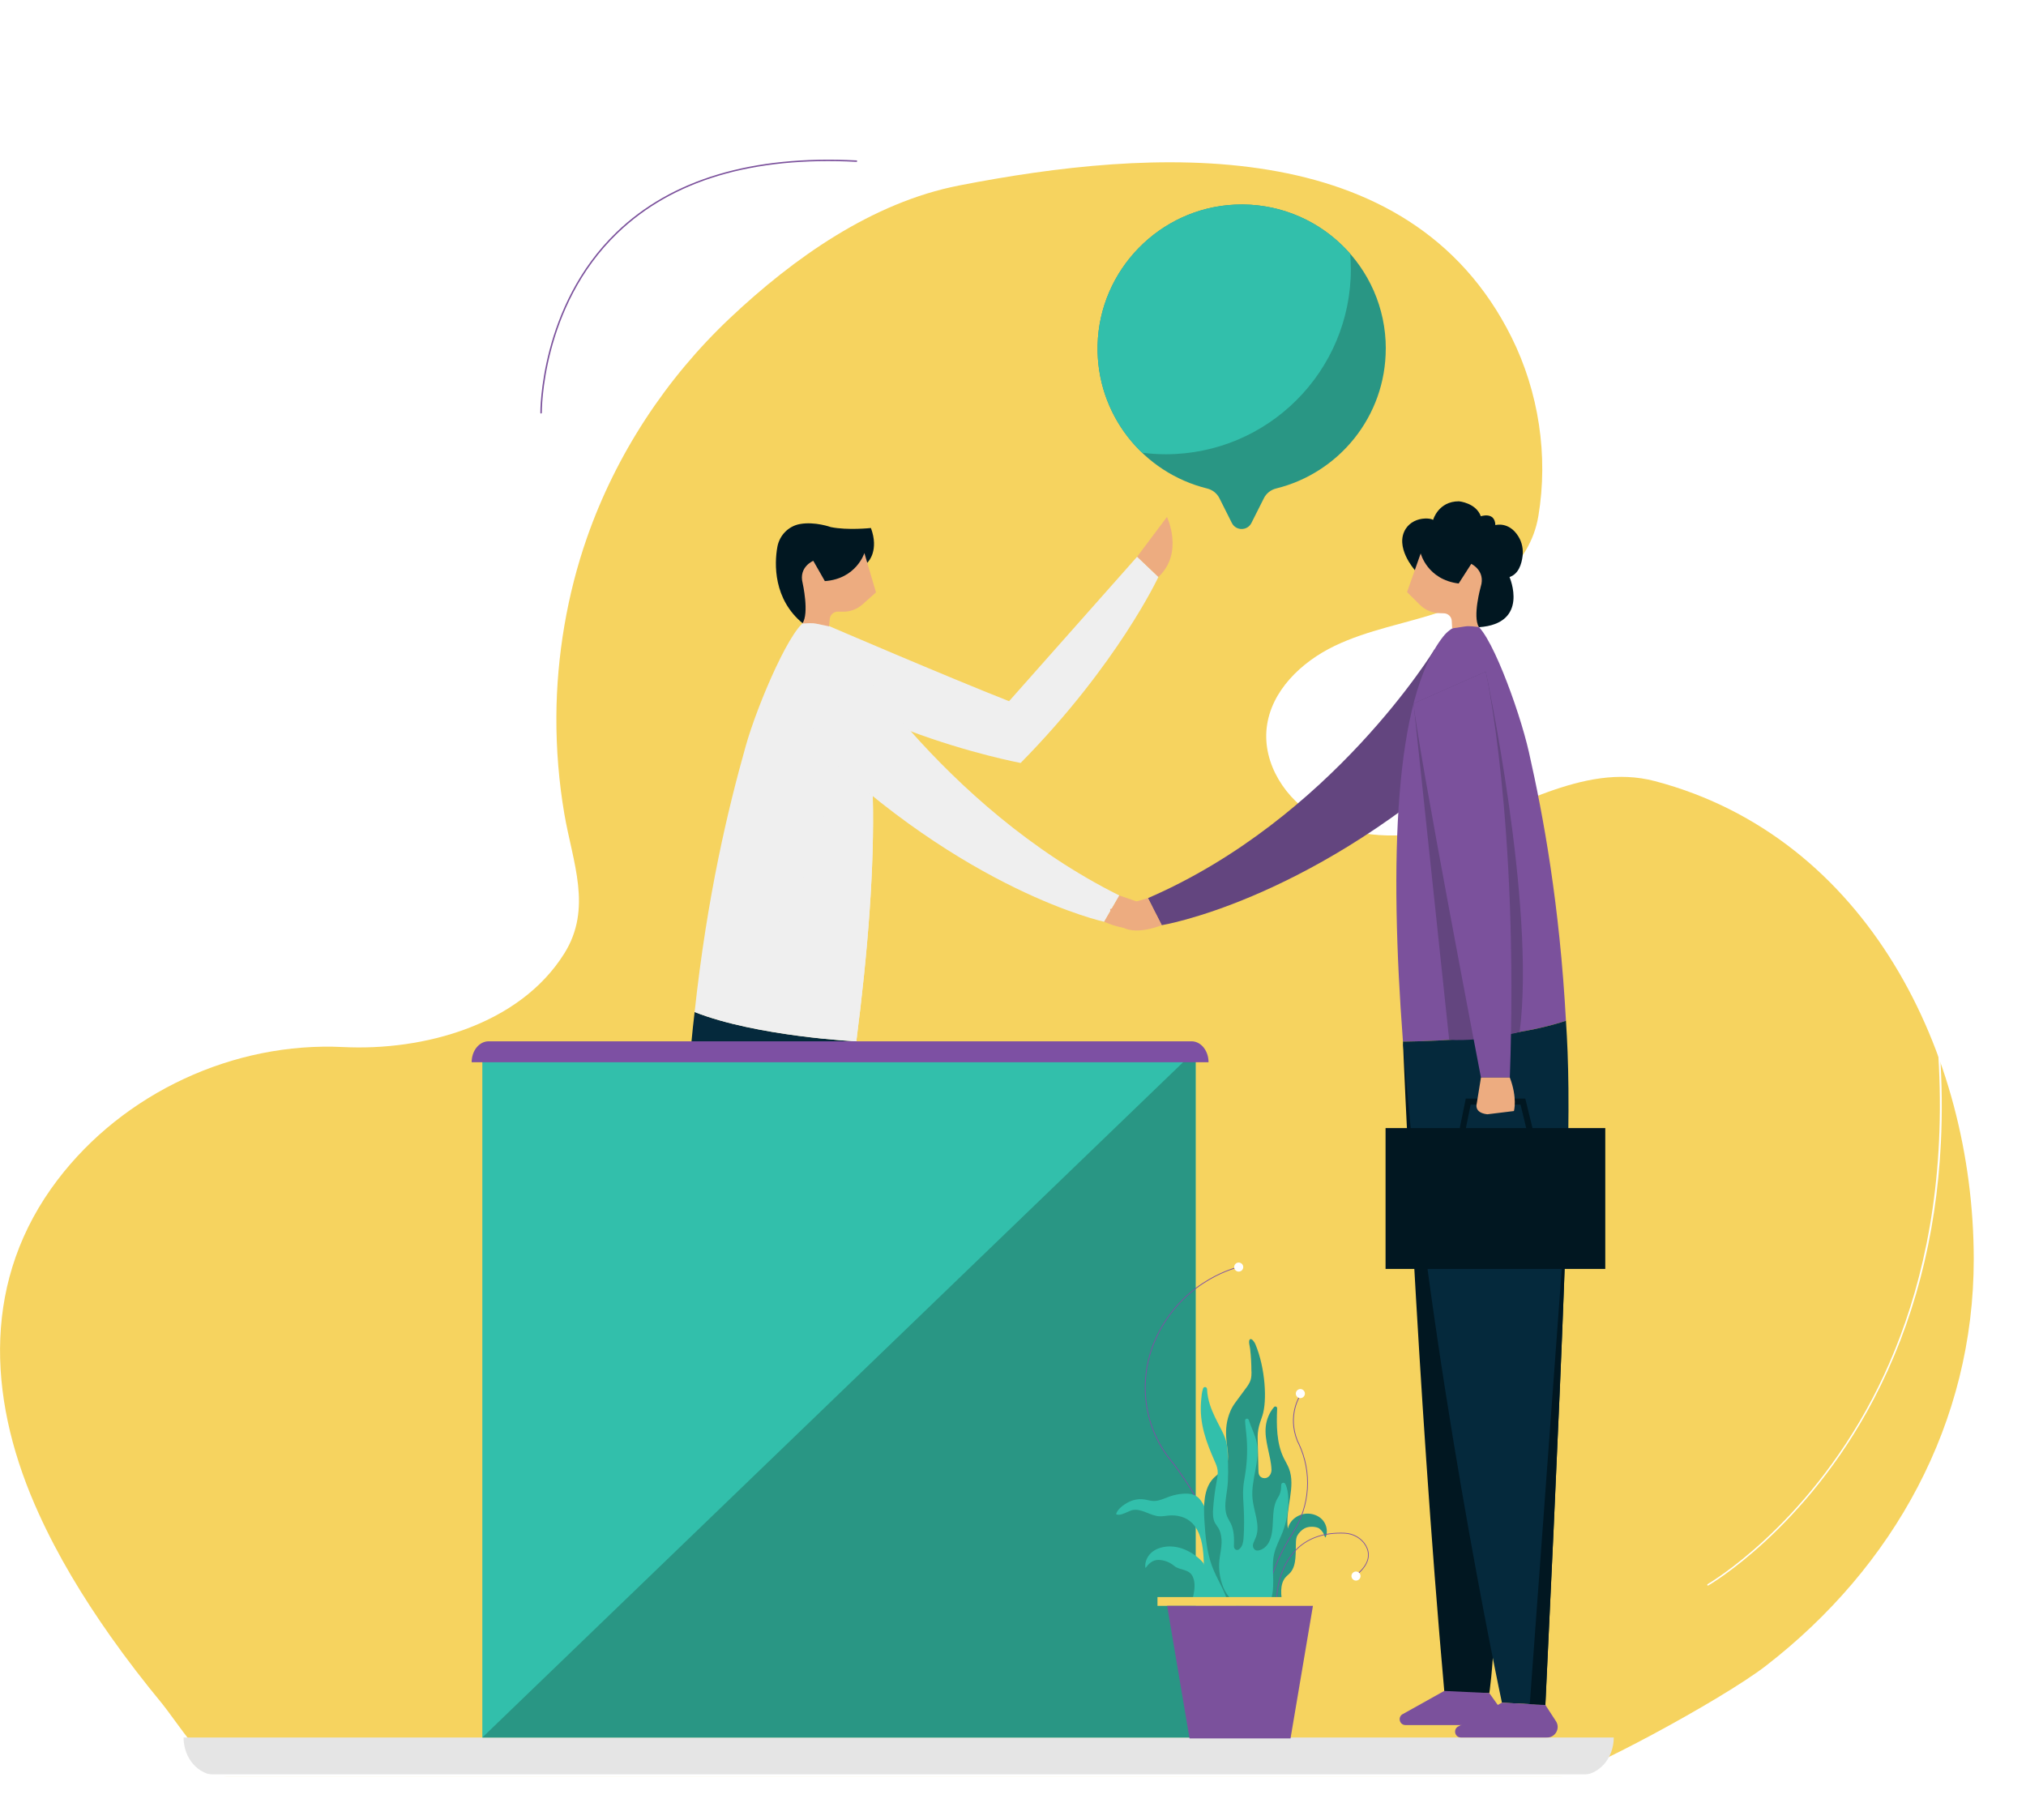 <?xml version="1.0" encoding="UTF-8"?> <svg xmlns="http://www.w3.org/2000/svg" xmlns:xlink="http://www.w3.org/1999/xlink" id="Layer_1" viewBox="0 0 504.38 453.23"><defs><style>.cls-1{mask:url(#mask-15);}.cls-2{mask:url(#mask-17);}.cls-3{mask:url(#mask-14);}.cls-4{mask:url(#mask-13);}.cls-5{mask:url(#mask-12);}.cls-6{mask:url(#mask-11);}.cls-7{mask:url(#mask-16);}.cls-8{mask:url(#mask-10);}.cls-9{filter:url(#luminosity-noclip-9);}.cls-10{filter:url(#luminosity-noclip-7);}.cls-11{filter:url(#luminosity-noclip-3);}.cls-12{filter:url(#luminosity-noclip-5);}.cls-13{mask:url(#mask);}.cls-14{filter:url(#luminosity-noclip);}.cls-15{fill:#011721;}.cls-16{fill:#05293c;}.cls-17{fill:#f6d35f;}.cls-18{fill:#fff;}.cls-19{fill:#edac80;}.cls-20{fill:#e5e5e5;}.cls-21{fill:#efefef;}.cls-22{fill:#7d50a3;}.cls-23{fill:#63457f;}.cls-24{fill:#299684;}.cls-25{fill:#32bfab;}.cls-26{fill:#7b519c;}.cls-27{filter:url(#luminosity-noclip-17);}.cls-28{filter:url(#luminosity-noclip-15);}.cls-29{filter:url(#luminosity-noclip-13);}.cls-30{filter:url(#luminosity-noclip-11);}.cls-31{fill:url(#linear-gradient-6);}.cls-31,.cls-32,.cls-33,.cls-34,.cls-35,.cls-36,.cls-37,.cls-38,.cls-39{mix-blend-mode:multiply;}.cls-32{fill:url(#linear-gradient-7);}.cls-33{fill:url(#linear-gradient-5);}.cls-34{fill:url(#linear-gradient-8);}.cls-35{fill:url(#linear-gradient-9);}.cls-36{fill:url(#linear-gradient-4);}.cls-37{fill:url(#linear-gradient-2);}.cls-38{fill:url(#linear-gradient-3);}.cls-39{fill:url(#linear-gradient);}.cls-40{mask:url(#mask-3);}.cls-41{mask:url(#mask-2);}.cls-42{mask:url(#mask-5);}.cls-43{mask:url(#mask-4);}.cls-44{mask:url(#mask-1);}.cls-45{mask:url(#mask-7);}.cls-46{mask:url(#mask-6);}.cls-47{mask:url(#mask-8);}.cls-48{mask:url(#mask-9);}</style><filter id="luminosity-noclip" x="284.33" y="76.88" width="49.58" height=".87" color-interpolation-filters="sRGB" filterUnits="userSpaceOnUse"><feFlood flood-color="#fff" result="bg"></feFlood><feBlend in="SourceGraphic" in2="bg"></feBlend></filter><filter id="luminosity-noclip-2" x="284.33" y="-8391.51" width="49.58" height="32766" color-interpolation-filters="sRGB" filterUnits="userSpaceOnUse"><feFlood flood-color="#fff" result="bg"></feFlood><feBlend in="SourceGraphic" in2="bg"></feBlend></filter><mask id="mask-1" x="284.33" y="-8391.51" width="49.58" height="32766" maskUnits="userSpaceOnUse"></mask><linearGradient id="linear-gradient" x1="312.11" y1="119.61" x2="308.66" y2="70.81" gradientUnits="userSpaceOnUse"><stop offset="0" stop-color="#000"></stop><stop offset=".09" stop-color="#060606"></stop><stop offset=".22" stop-color="#191919"></stop><stop offset=".37" stop-color="#383838"></stop><stop offset=".53" stop-color="#636363"></stop><stop offset=".72" stop-color="#999"></stop><stop offset=".91" stop-color="#dbdbdb"></stop><stop offset="1" stop-color="#fff"></stop></linearGradient><mask id="mask" x="284.33" y="76.88" width="49.58" height=".87" maskUnits="userSpaceOnUse"><g class="cls-14"><g class="cls-44"><path class="cls-39" d="m284.7,77.75h48.84c.2,0,.37-.2.37-.43s-.17-.43-.37-.43h-48.84c-.2,0-.37.2-.37.43s.17.43.37.43Z"></path></g></g></mask><filter id="luminosity-noclip-3" x="284.33" y="79.16" width="49.58" height=".87" color-interpolation-filters="sRGB" filterUnits="userSpaceOnUse"><feFlood flood-color="#fff" result="bg"></feFlood><feBlend in="SourceGraphic" in2="bg"></feBlend></filter><filter id="luminosity-noclip-4" x="284.33" y="-8391.51" width="49.58" height="32766" color-interpolation-filters="sRGB" filterUnits="userSpaceOnUse"><feFlood flood-color="#fff" result="bg"></feFlood><feBlend in="SourceGraphic" in2="bg"></feBlend></filter><mask id="mask-3" x="284.33" y="-8391.51" width="49.58" height="32766" maskUnits="userSpaceOnUse"></mask><linearGradient id="linear-gradient-2" x1="311.97" y1="119.9" x2="308.52" y2="71.1" xlink:href="#linear-gradient"></linearGradient><mask id="mask-2" x="284.33" y="79.16" width="49.58" height=".87" maskUnits="userSpaceOnUse"><g class="cls-11"><g class="cls-40"><path class="cls-37" d="m333.54,79.16h-48.84c-.2,0-.37.2-.37.43s.17.43.37.43h48.84c.2,0,.37-.2.37-.43s-.17-.43-.37-.43Z"></path></g></g></mask><filter id="luminosity-noclip-5" x="284.33" y="81.45" width="49.58" height=".87" color-interpolation-filters="sRGB" filterUnits="userSpaceOnUse"><feFlood flood-color="#fff" result="bg"></feFlood><feBlend in="SourceGraphic" in2="bg"></feBlend></filter><filter id="luminosity-noclip-6" x="284.33" y="-8391.51" width="49.58" height="32766" color-interpolation-filters="sRGB" filterUnits="userSpaceOnUse"><feFlood flood-color="#fff" result="bg"></feFlood><feBlend in="SourceGraphic" in2="bg"></feBlend></filter><mask id="mask-5" x="284.33" y="-8391.51" width="49.58" height="32766" maskUnits="userSpaceOnUse"></mask><linearGradient id="linear-gradient-3" x1="311.83" y1="120.19" x2="308.38" y2="71.39" xlink:href="#linear-gradient"></linearGradient><mask id="mask-4" x="284.33" y="81.45" width="49.58" height=".87" maskUnits="userSpaceOnUse"><g class="cls-12"><g class="cls-42"><path class="cls-38" d="m333.54,81.45h-48.84c-.2,0-.37.2-.37.43s.17.43.37.43h48.84c.2,0,.37-.2.37-.43s-.17-.43-.37-.43Z"></path></g></g></mask><filter id="luminosity-noclip-7" x="284.33" y="83.82" width="49.58" height=".87" color-interpolation-filters="sRGB" filterUnits="userSpaceOnUse"><feFlood flood-color="#fff" result="bg"></feFlood><feBlend in="SourceGraphic" in2="bg"></feBlend></filter><filter id="luminosity-noclip-8" x="284.33" y="-8391.51" width="49.58" height="32766" color-interpolation-filters="sRGB" filterUnits="userSpaceOnUse"><feFlood flood-color="#fff" result="bg"></feFlood><feBlend in="SourceGraphic" in2="bg"></feBlend></filter><mask id="mask-7" x="284.33" y="-8391.51" width="49.58" height="32766" maskUnits="userSpaceOnUse"></mask><linearGradient id="linear-gradient-4" x1="311.68" y1="120.49" x2="308.23" y2="71.69" xlink:href="#linear-gradient"></linearGradient><mask id="mask-6" x="284.33" y="83.82" width="49.58" height=".87" maskUnits="userSpaceOnUse"><g class="cls-10"><g class="cls-45"><path class="cls-36" d="m333.54,83.82h-48.84c-.2,0-.37.2-.37.43s.17.43.37.43h48.84c.2,0,.37-.2.37-.43s-.17-.43-.37-.43Z"></path></g></g></mask><filter id="luminosity-noclip-9" x="284.33" y="86.02" width="49.58" height=".87" color-interpolation-filters="sRGB" filterUnits="userSpaceOnUse"><feFlood flood-color="#fff" result="bg"></feFlood><feBlend in="SourceGraphic" in2="bg"></feBlend></filter><filter id="luminosity-noclip-10" x="284.33" y="-8391.51" width="49.58" height="32766" color-interpolation-filters="sRGB" filterUnits="userSpaceOnUse"><feFlood flood-color="#fff" result="bg"></feFlood><feBlend in="SourceGraphic" in2="bg"></feBlend></filter><mask id="mask-9" x="284.33" y="-8391.51" width="49.58" height="32766" maskUnits="userSpaceOnUse"></mask><linearGradient id="linear-gradient-5" x1="311.55" y1="120.77" x2="308.1" y2="71.98" xlink:href="#linear-gradient"></linearGradient><mask id="mask-8" x="284.33" y="86.02" width="49.58" height=".87" maskUnits="userSpaceOnUse"><g class="cls-9"><g class="cls-48"><path class="cls-33" d="m333.54,86.02h-48.84c-.2,0-.37.2-.37.43s.17.43.37.43h48.84c.2,0,.37-.2.37-.43s-.17-.43-.37-.43Z"></path></g></g></mask><filter id="luminosity-noclip-11" x="284.33" y="88.31" width="49.58" height=".87" color-interpolation-filters="sRGB" filterUnits="userSpaceOnUse"><feFlood flood-color="#fff" result="bg"></feFlood><feBlend in="SourceGraphic" in2="bg"></feBlend></filter><filter id="luminosity-noclip-12" x="284.33" y="-8391.51" width="49.58" height="32766" color-interpolation-filters="sRGB" filterUnits="userSpaceOnUse"><feFlood flood-color="#fff" result="bg"></feFlood><feBlend in="SourceGraphic" in2="bg"></feBlend></filter><mask id="mask-11" x="284.33" y="-8391.51" width="49.58" height="32766" maskUnits="userSpaceOnUse"></mask><linearGradient id="linear-gradient-6" x1="311.41" y1="121.07" x2="307.96" y2="72.27" xlink:href="#linear-gradient"></linearGradient><mask id="mask-10" x="284.33" y="88.31" width="49.58" height=".87" maskUnits="userSpaceOnUse"><g class="cls-30"><g class="cls-6"><path class="cls-31" d="m333.54,88.31h-48.84c-.2,0-.37.2-.37.43s.17.43.37.43h48.84c.2,0,.37-.2.37-.43s-.17-.43-.37-.43Z"></path></g></g></mask><filter id="luminosity-noclip-13" x="284.33" y="90.59" width="49.58" height=".87" color-interpolation-filters="sRGB" filterUnits="userSpaceOnUse"><feFlood flood-color="#fff" result="bg"></feFlood><feBlend in="SourceGraphic" in2="bg"></feBlend></filter><filter id="luminosity-noclip-14" x="284.33" y="-8391.51" width="49.58" height="32766" color-interpolation-filters="sRGB" filterUnits="userSpaceOnUse"><feFlood flood-color="#fff" result="bg"></feFlood><feBlend in="SourceGraphic" in2="bg"></feBlend></filter><mask id="mask-13" x="284.33" y="-8391.51" width="49.58" height="32766" maskUnits="userSpaceOnUse"></mask><linearGradient id="linear-gradient-7" x1="311.26" y1="121.36" x2="307.82" y2="72.56" xlink:href="#linear-gradient"></linearGradient><mask id="mask-12" x="284.33" y="90.59" width="49.58" height=".87" maskUnits="userSpaceOnUse"><g class="cls-29"><g class="cls-4"><path class="cls-32" d="m333.54,90.59h-48.84c-.2,0-.37.2-.37.43s.17.43.37.43h48.84c.2,0,.37-.2.37-.43s-.17-.43-.37-.43Z"></path></g></g></mask><filter id="luminosity-noclip-15" x="284.33" y="92.96" width="24.97" height=".87" color-interpolation-filters="sRGB" filterUnits="userSpaceOnUse"><feFlood flood-color="#fff" result="bg"></feFlood><feBlend in="SourceGraphic" in2="bg"></feBlend></filter><filter id="luminosity-noclip-16" x="284.33" y="-8391.51" width="24.97" height="32766" color-interpolation-filters="sRGB" filterUnits="userSpaceOnUse"><feFlood flood-color="#fff" result="bg"></feFlood><feBlend in="SourceGraphic" in2="bg"></feBlend></filter><mask id="mask-15" x="284.33" y="-8391.51" width="24.97" height="32766" maskUnits="userSpaceOnUse"></mask><linearGradient id="linear-gradient-8" x1="298.92" y1="123.17" x2="295.4" y2="73.34" xlink:href="#linear-gradient"></linearGradient><mask id="mask-14" x="284.33" y="92.96" width="24.97" height=".87" maskUnits="userSpaceOnUse"><g class="cls-28"><g class="cls-1"><path class="cls-34" d="m308.94,92.96h-24.24c-.2,0-.37.2-.37.43s.17.43.37.43h24.24c.2,0,.37-.2.37-.43s-.17-.43-.37-.43Z"></path></g></g></mask><filter id="luminosity-noclip-17" x="290.56" y="399.82" width="36.29" height="21.26" color-interpolation-filters="sRGB" filterUnits="userSpaceOnUse"><feFlood flood-color="#fff" result="bg"></feFlood><feBlend in="SourceGraphic" in2="bg"></feBlend></filter><filter id="luminosity-noclip-18" x="290.56" y="-8391.51" width="36.29" height="32766" color-interpolation-filters="sRGB" filterUnits="userSpaceOnUse"><feFlood flood-color="#fff" result="bg"></feFlood><feBlend in="SourceGraphic" in2="bg"></feBlend></filter><mask id="mask-17" x="290.56" y="-8391.51" width="36.29" height="32766" maskUnits="userSpaceOnUse"></mask><linearGradient id="linear-gradient-9" x1="308.71" y1="399.73" x2="308.71" y2="412.92" gradientUnits="userSpaceOnUse"><stop offset="0" stop-color="#fff"></stop><stop offset="1" stop-color="#000"></stop></linearGradient><mask id="mask-16" x="290.56" y="399.82" width="36.29" height="21.26" maskUnits="userSpaceOnUse"><g class="cls-27"><g class="cls-2"><polygon class="cls-35" points="323.31 420.8 326.86 399.82 290.56 399.82 294.15 421.08 323.31 420.8"></polygon></g></g></mask></defs><path class="cls-17" d="m388.1,442.43c4.8,0,40.52-19.18,51.48-27.65,31.89-24.64,51.82-60.56,51.79-101.32-.04-51.16-26.52-105.03-79.33-118.97-18.33-4.84-35.46,8.08-52.66,12.01-10.3,2.35-22,2.4-31.41-2.94-7.89-4.48-13.66-13.37-12.62-22.39,1.06-9.15,8.61-16.36,16.9-20.35,8.3-3.99,17.52-5.54,26.26-8.43,11.42-3.77,22.37-11.36,24.47-23.89,2.52-15.03.09-30.95-6.7-44.57-25.63-51.41-89.79-47.05-137.51-37.75-21.66,4.22-41.25,18.11-57.04,33.01-15.97,15.07-28.36,33.96-35.61,54.7-4.89,13.98-7.53,29.42-7.61,44.51-.04,8.11.62,16.23,1.98,24.22,2.05,12.02,7.05,23.5,0,34.76-11.17,17.86-35.1,24.3-55.06,23.31-27.23-1.35-54.62,11.38-71.12,33.1-18.61,24.48-17.46,53.56-5.68,80.76.3.7.61,1.39.92,2.08,4.89,10.82,11.09,21.02,17.92,30.71,4.11,5.83,8.47,11.48,13.01,16.98,2.37,2.87,12.58,18.11,15.99,18.11h331.64Z"></path><path class="cls-20" d="m393.54,441.97H53.91c-4.53,0-8.21-4.2-8.21-9.37h356.05c0,5.18-3.68,9.37-8.21,9.37Z"></path><path class="cls-18" d="m504.04,442.43H45.04c-.19,0-.34-.15-.34-.34s.15-.34.34-.34h459c.19,0,.34.15.34.34s-.15.34-.34.34Z"></path><g><path class="cls-15" d="m216.18,139.8s2.69-2.82.64-8.34c0,0-5.82.63-10-.23,0,0-3.97-1.44-7.71-.75-2.85.53-5.06,2.82-5.58,5.68-.77,4.17-1.02,13.07,6.38,19.09l3.5-3.6,6.22-4.13,6.55-7.71Z"></path><path class="cls-15" d="m213.18,259.28s15.86,28.98,31.42,65.66c0,0-2.42,24.77-18.48,72.97l-10.13-3.62s1.82-40.24,5.35-65.61l-18.47-20.95,1.72-37.62,8.6-10.83Z"></path><path class="cls-21" d="m206.1,155.75s29.74,12.78,45.11,18.83l31.89-35.98,5.29,5.04s-10.1,21.74-34.3,46.32c0,0-12.77-2.39-27.84-8.07,0,0-15.37-15.74-20.16-26.14Z"></path><path class="cls-21" d="m208.5,158.06c-1.83-2.59-4.61-3.71-7.34-3.59-3.66.17-12.47,20.5-15.49,31.21-4.45,15.78-9.62,37.4-12.74,66.29,15.28,6.06,40.16,7.31,40.25,7.31,5.75-44.56,6.74-85.06-4.67-101.23Z"></path><path class="cls-16" d="m172.93,251.97c-2.36,19.89-3.23,40.96-3.89,170.39h10.84s23.53-87.41,33.3-163.08c-.08,0-24.97-1.26-40.25-7.31Z"></path><path class="cls-25" d="m169.04,422.36l-2.84,3.9c-1.26,1.73-.02,4.17,2.12,4.17h21.41c1.54,0,2.03-2.07.66-2.76l-10.51-5.3h-10.84Z"></path><path class="cls-25" d="m215.99,394.3l-3.07,1.67c-2.47,1.34-2.69,4.8-.41,6.44l16.13,11.64c1.58,1.14,3.68-.49,2.96-2.3l-5.48-13.82-10.13-3.62Z"></path><path class="cls-19" d="m206.38,155.94l.2-1.87c.11-1.03.99-1.81,2.03-1.79l1.23.02c1.79.03,3.52-.61,4.86-1.8l3.38-3.01-2.89-9.8s-1.98,6.43-9.84,6.99l-2.88-5.05s-3.69,1.5-2.65,5.55c0,0,1.69,7.5-.06,10.06l1.73-.08c.62-.03,1.25.02,1.85.15l3.04.63Z"></path><path class="cls-19" d="m283.1,138.6l7.42-9.9s4.29,8.98-2.13,14.94l-5.29-5.04Z"></path><path class="cls-21" d="m217.28,198.22l-11.18-9.71s5.15,32.21-33.17,63.46c15.28,6.06,40.16,7.31,40.25,7.31,2.87-22.2,4.55-43.39,4.1-61.06Z"></path><path class="cls-21" d="m208.5,158.06s25.55,42.71,70.17,64.89l-3.78,6.55s-34.77-7.52-73.08-45.08l6.69-26.36Z"></path><path class="cls-19" d="m278.67,222.95l9.26,3.22s-1.13,8.46-13.04,3.33l3.78-6.55Z"></path><path class="cls-15" d="m169.04,422.36h3.89l-2.59-126.04c-.59,23.94-.97,61.53-1.3,126.04Z"></path><path class="cls-16" d="m213.18,259.29l27.06,66.54-4.22,39.47c7.24-26.71,8.58-40.35,8.58-40.35-15.56-36.68-31.42-65.66-31.42-65.66h0Z"></path></g><g><path class="cls-15" d="m352.23,141.94s-5.2-5.79-2.23-10.34c1.03-1.57,2.86-2.43,4.74-2.5.77-.03,1.54.04,2.04.34,0,0,1.26-4.63,6.43-4.63,0,0,4.25.39,5.45,3.73,0,0,3.5-1.23,3.62,2.2,0,0,3.38-1.01,5.74,2.84.9,1.46,1.24,3.19,1.03,4.9-.24,1.94-.99,4.44-3.25,5.19,0,0,5.08,11.62-7.64,12.49l-15.95-14.19Z"></path><path class="cls-15" d="m349.27,259.32s3.44,85.1,10.33,162.23h11.17s3.4-21.55,0-63.77l-21.5-98.45Z"></path><path class="cls-26" d="m370.77,421.54l2.79,3.91c1.17,1.8-.2,4.17-2.34,4.05h-21.38c-1.54-.08-1.92-2.17-.51-2.79l10.22-5.71,11.22.53Z"></path><path class="cls-23" d="m357.14,161.65s-25.62,42.17-71.35,61.96l3.43,6.74s35.12-5.68,75.36-41.16l-7.45-27.55Z"></path><path class="cls-19" d="m285.79,223.61l-9.42,2.73s.69,8.51,12.85,4.02l-3.43-6.74Z"></path><path class="cls-26" d="m359.29,158.48c1.96-2.49,4.8-3.46,7.52-3.2,3.65.36,11.37,21.13,13.82,31.99,3.61,15.99,7.63,37.85,9.22,66.87-15.58,5.24-40.49,5.18-40.58,5.18-3.39-44.8-2.23-85.29,10.02-100.84Z"></path><path class="cls-16" d="m389.85,254.14c1.3,19.98,1.06,41.07-5.12,170.36l-10.82-.57s-18.88-88.53-24.64-164.61c.08,0,25,.06,40.58-5.18Z"></path><path class="cls-26" d="m384.73,424.5l2.63,4.04c1.17,1.8-.2,4.17-2.34,4.05h-21.38c-1.54-.08-1.92-2.17-.51-2.79l10.78-5.88,10.82.57Z"></path><path class="cls-19" d="m361.52,156.48l-.1-1.88c-.05-1.04-.89-1.86-1.93-1.9l-1.23-.04c-1.79-.06-3.49-.8-4.76-2.06l-3.21-3.18,3.4-9.64s1.63,6.52,9.45,7.5l3.14-4.89s3.61,1.69,2.36,5.68c0,0-2.09,7.4-.47,10.05l-1.73-.18c-.62-.06-1.24-.05-1.86.05l-3.07.47Z"></path><path class="cls-15" d="m384.73,424.5l-3.89-.21,9.24-125.73c-.67,23.94-2.28,61.5-5.36,125.94Z"></path><path class="cls-23" d="m360.78,258.91l-8.87-83.75,17.97-7.95s12.49,57.97,8.45,89.73c0,0-8.89,2.41-17.55,1.96Z"></path><path class="cls-26" d="m369.88,167.21s8.27,37.05,6,101.08h-7.19s-15.73-81.9-16.78-93.13l17.97-7.95Z"></path><path class="cls-15" d="m381.52,280.87l-1.79-7.35h-14.82l-1.5,7.35h-18.47v35.06h54.7v-35.06h-18.11Zm-15.38-5.84h12.4l1.42,5.84h-15.02l1.19-5.84Z"></path><path class="cls-19" d="m368.69,268.29l-1.05,6.49s-.77,2.27,2.64,2.65l6.62-.81s.91-3.26-1.02-8.33h-7.19Z"></path></g><path class="cls-26" d="m134.7,102.97c-.1,0-.18-.08-.18-.18,0-.26-.18-26.54,18.93-44.96,13.73-13.23,33.85-19.24,59.77-17.89.1,0,.18.09.17.19,0,.1-.07.19-.19.17-25.82-1.36-45.83,4.62-59.49,17.78-19,18.3-18.82,44.42-18.82,44.69,0,.1-.08.18-.18.19h0Z"></path><path class="cls-18" d="m425.2,394.76c-.06,0-.13-.03-.16-.09-.05-.09-.02-.2.07-.25.24-.14,24.12-13.99,41.02-46.2,15.6-29.73,28.29-81.62.1-160-.03-.09.01-.2.11-.23.09-.04.2.02.23.11,12.47,34.67,18.06,67.1,16.62,96.4-1.15,23.45-6.79,44.95-16.74,63.91-16.96,32.29-40.92,46.19-41.16,46.33-.03.02-.06.02-.09.02Z"></path><path class="cls-18" d="m258.14,33.37c-.1,0-.18-.08-.18-.18V.18c0-.1.08-.18.18-.18s.18.08.18.18v33.01c0,.1-.08.18-.18.18Z"></path><path class="cls-18" d="m180.09,453.23H3.35c-.1,0-.18-.08-.18-.18s.08-.18.18-.18h176.75c.1,0,.18.08.18.18s-.08.18-.18.18Z"></path><g><path class="cls-24" d="m345,86.79c0-20.38-16.99-36.79-37.58-35.84-18.69.86-33.72,16.26-34.17,34.96-.41,17.23,11.33,31.78,27.26,35.71,1.33.33,2.46,1.2,3.07,2.42l3.09,6.16c1.01,2.01,3.88,2.01,4.88,0l3.1-6.16c.61-1.22,1.73-2.09,3.05-2.42,15.66-3.85,27.29-17.98,27.29-34.83Z"></path><path class="cls-25" d="m336.3,67c0-1.29-.07-2.56-.17-3.82-6.92-7.91-17.26-12.76-28.71-12.23-18.69.86-33.72,16.26-34.17,34.96-.25,10.55,4.06,20.09,11.09,26.81,1.92.24,3.88.38,5.86.38,25.46,0,46.1-20.64,46.1-46.1Z"></path><g><g class="cls-13"><path class="cls-18" d="m284.7,77.75h48.84c.2,0,.37-.2.37-.43s-.17-.43-.37-.43h-48.84c-.2,0-.37.2-.37.43s.17.43.37.43Z"></path></g><g class="cls-41"><path class="cls-18" d="m333.54,79.16h-48.84c-.2,0-.37.2-.37.43s.17.43.37.43h48.84c.2,0,.37-.2.37-.43s-.17-.43-.37-.43Z"></path></g><g class="cls-43"><path class="cls-18" d="m333.54,81.45h-48.84c-.2,0-.37.2-.37.43s.17.43.37.43h48.84c.2,0,.37-.2.37-.43s-.17-.43-.37-.43Z"></path></g><g class="cls-46"><path class="cls-18" d="m333.54,83.82h-48.84c-.2,0-.37.2-.37.43s.17.43.37.43h48.84c.2,0,.37-.2.37-.43s-.17-.43-.37-.43Z"></path></g><g class="cls-47"><path class="cls-18" d="m333.54,86.02h-48.84c-.2,0-.37.2-.37.43s.17.43.37.43h48.84c.2,0,.37-.2.37-.43s-.17-.43-.37-.43Z"></path></g><g class="cls-8"><path class="cls-18" d="m333.54,88.31h-48.84c-.2,0-.37.2-.37.43s.17.43.37.43h48.84c.2,0,.37-.2.37-.43s-.17-.43-.37-.43Z"></path></g><g class="cls-5"><path class="cls-18" d="m333.54,90.59h-48.84c-.2,0-.37.2-.37.43s.17.43.37.43h48.84c.2,0,.37-.2.37-.43s-.17-.43-.37-.43Z"></path></g><g class="cls-3"><path class="cls-18" d="m308.94,92.96h-24.24c-.2,0-.37.2-.37.43s.17.43.37.43h24.24c.2,0,.37-.2.37-.43s-.17-.43-.37-.43Z"></path></g></g></g><rect class="cls-25" x="120.08" y="261.47" width="177.57" height="171.12"></rect><polygon class="cls-24" points="297.65 261.47 120.08 432.6 297.65 432.6 297.65 261.47"></polygon><g><path class="cls-25" d="m289.22,385.27c5.67-1.39,10.36,3.56,10.51,4.16.57,2.38,1.93,4.38,2.87,6.6.51,1.19.91,2.44,1.17,3.74h-7.23c.48-2.45,1.38-4.91.44-7.13-.89-2.11-3.28-1.59-4.67-2.78-1.36-1.17-3.09-1.54-4.15-1.47-1,.06-1.97.58-2.97,2.02-.3-.77.06-4.17,4.03-5.14Z"></path><path class="cls-22" d="m301.6,383.66c-.5-7.62-9.6-19.26-9.69-19.37-.17-.2-.34-.4-.5-.6-7.24-8.93-8.45-21.46-3.07-31.91,6.96-13.53,19.89-16.38,20.02-16.41l.04.19c-.13.03-12.96,2.87-19.88,16.31-5.34,10.38-4.15,22.82,3.05,31.69.16.2.33.4.5.6.09.12,9.24,11.81,9.74,19.48h-.19Z"></path><path class="cls-25" d="m284.7,373.3c.86.11,1.71.4,2.57.41,1.34,0,2.6-.66,3.89-1.11,1.2-.43,2.46-.67,3.71-.72,1.02-.04,2.09.06,2.98.64,1.83,1.21,2.35,4.01,3.83,5.76,1.23,1.45,3.07,2.13,4.08,3.8.51.85.75,1.88.95,2.89.98,4.84,1.51,9.83,1.42,14.8h-6.36c-1.06-1.28-1.66-2.99-1.9-4.74-.15-1.1-.12-2.22-.12-3.34,0-1.21-.03-2.43-.1-3.64-.09-1.62-.25-3.24-.67-4.79-.43-1.54-1.14-3.01-2.2-4.06-1.59-1.58-3.82-2.06-5.91-1.86-.75.07-1.5.22-2.25.18-2.22-.12-4.26-1.88-6.47-1.59-1.15.15-3.21,1.7-4.3,1.05.33-1.25,1.93-2.36,2.89-2.88,1.23-.67,2.61-.97,3.96-.79Z"></path><path class="cls-24" d="m311.57,341.49c0,.69-.02,1.39-.21,2.04-.24.82-.73,1.49-1.22,2.15l-2.56,3.47c-.48.65-.91,1.35-1.24,2.11-2.09,4.83-.58,8.8-.62,11.32,0,.52-.02,1.04-.14,1.53-.47,1.88-2.32,2.69-3.57,4.02-2.36,2.52-2.4,6.76-2.17,10.47.24,3.89.59,7.84,1.93,11.41,1.22,3.25,3.23,6.09,4.08,9.49h13.5c-.5-2.26-.75-5.07.65-6.74.38-.46.87-.79,1.26-1.25,1.61-1.9,1.23-5.01,1.37-7.67.03-.52.1-1.06.33-1.5.38-.71,1.17-1.49,1.83-1.83,1.38-.7,3.18-.31,3.64.04.31.23.6.54.87.92.4.56.56,1.54.72,1.27.58-1.28.28-2.94-.54-4.03-.82-1.09-2.06-1.66-3.3-1.82-2.31-.29-4.94,1.1-5.57,3.7-.69-5.01,2.08-10.42.26-15.03-.36-.9-.87-1.71-1.29-2.57-1.79-3.67-1.81-8.09-1.63-12.34.02-.43-.51-.63-.79-.31-1.1,1.28-1.84,2.98-2.04,4.78-.4,3.61,1.26,7.15,1.42,10.74.05,1.12-.69,2.13-1.65,2.17,0,0-.01,0-.02,0-.57.02-1.19-.28-1.43-.88-.13-.31-.14-.67-.15-1.02-.06-2.28-.11-4.57-.17-6.85-.03-1.12-.06-2.25.13-3.34.2-1.21.65-2.34,1.03-3.49,1.2-3.62.75-11.85-1.76-17.8-.16-.38-.8-1.43-1.27-1.23-.59.26-.09,1.86-.03,2.4.22,1.88.32,3.77.32,5.66Z"></path><path class="cls-22" d="m317.95,397.63h-.19c0-.08.2-7.49,5.18-12.17,2.93-2.75,6.91-4.04,11.83-3.83,2.23.1,4.26,1.29,5.32,3.12.97,1.67,1.37,4.3-2.19,7.33l-.13-.15c2.78-2.37,3.5-4.75,2.15-7.09-1.02-1.77-3-2.92-5.16-3.02-4.87-.21-8.8,1.06-11.69,3.77-4.93,4.63-5.12,11.96-5.12,12.03Z"></path><path class="cls-22" d="m315.88,397.06c-.05-5.02,3.21-11.24,5.96-15.58,4.22-6.65,4.75-14.87,1.41-21.98-.2-.43-.33-.67-.33-.67-2.63-6.5.64-11.4.67-11.45l.16.11s-3.23,4.86-.65,11.25h0s.13.24.33.67c3.36,7.17,2.83,15.45-1.43,22.16-2.24,3.53-5.99,10.24-5.93,15.47h-.19Z"></path><path class="cls-25" d="m307.8,399.82c-.61-1.12-1.61-1.86-2.33-2.89-1.36-1.94-2.06-5.07-1.96-7.57.1-2.5.94-4.6.47-7.04-.13-.65-.31-1.3-.64-1.85-.26-.45-.6-.83-.85-1.28-.6-1.11-.56-2.52-.46-3.83.17-2.18.45-4.35.85-6.49.17-.93.37-1.88.25-2.82-.1-.82-.43-1.57-.76-2.31-1.98-4.54-3.85-9.2-3.35-14.98.1-1.17.16-2.08.49-3.07.18-.54.97-.42.99.15.05,1.36.33,2.72.75,4,.67,2.04,1.67,3.9,2.63,5.77.54,1.05,1.08,2.12,1.38,3.3.31,1.2.35,2.47.4,3.72.1,2.7.19,5.42-.15,8.1-.29,2.29-.87,4.74-.01,6.83.26.64.65,1.19.94,1.81.78,1.67.83,3.63.75,5.56-.03.71.62,1.22,1.16.88.3-.19.56-.47.74-.8.41-.75.48-1.67.53-2.55.13-2.3.13-4.61.01-6.91-.09-1.79-.26-3.59-.1-5.37.09-1.07.31-2.12.47-3.18.52-3.26.61-6.61.28-9.9-.11-1.12-.27-2.27-.31-3.4-.02-.55.74-.69.91-.17.59,1.86,1.58,3.66,1.98,5.61.94,4.59-1.49,9.31-1.04,14,.31,3.21,1.95,6.49.88,9.47-.2.56-.5,1.12-.7,1.68-.31.85.24,1.79,1.03,1.76,1.11-.04,2.25-.9,2.86-2.05.84-1.59.93-3.54,1.01-5.4.08-1.86.18-3.81,1.04-5.38.17-.31.37-.61.53-.93.38-.78.49-1.67.49-2.58,0-.56.76-.75,1.01-.25.53,1.05.73,2.39.76,3.64.08,2.88-.41,5.79-1.44,8.41-.73,1.86-1.72,3.6-2.14,5.59-.44,2.08-.21,4.26-.18,6.4.02,2.14-.12,4.54-1.3,6.18l-7.87.13Z"></path><rect class="cls-17" x="288.16" y="397.63" width="41.1" height="2.19"></rect><polygon class="cls-26" points="321.28 432.83 296.14 432.83 290.56 399.82 326.86 399.82 321.28 432.83"></polygon><g class="cls-7"><polygon class="cls-26" points="323.31 420.8 326.86 399.82 290.56 399.82 294.15 421.08 323.31 420.8"></polygon></g><path class="cls-18" d="m309.51,315.47c0,.62-.51,1.13-1.13,1.13s-1.13-.51-1.13-1.13.51-1.13,1.13-1.13,1.13.51,1.13,1.13Z"></path><path class="cls-18" d="m324.86,346.97c0,.62-.51,1.13-1.13,1.13s-1.13-.51-1.13-1.13.51-1.13,1.13-1.13,1.13.51,1.13,1.13Z"></path><circle class="cls-18" cx="337.58" cy="392.4" r="1.13"></circle></g><path class="cls-22" d="m121.65,259.26h174.99c2.34,0,4.23,2.33,4.23,5.21H117.42c0-2.88,1.89-5.21,4.23-5.21Z"></path></svg> 